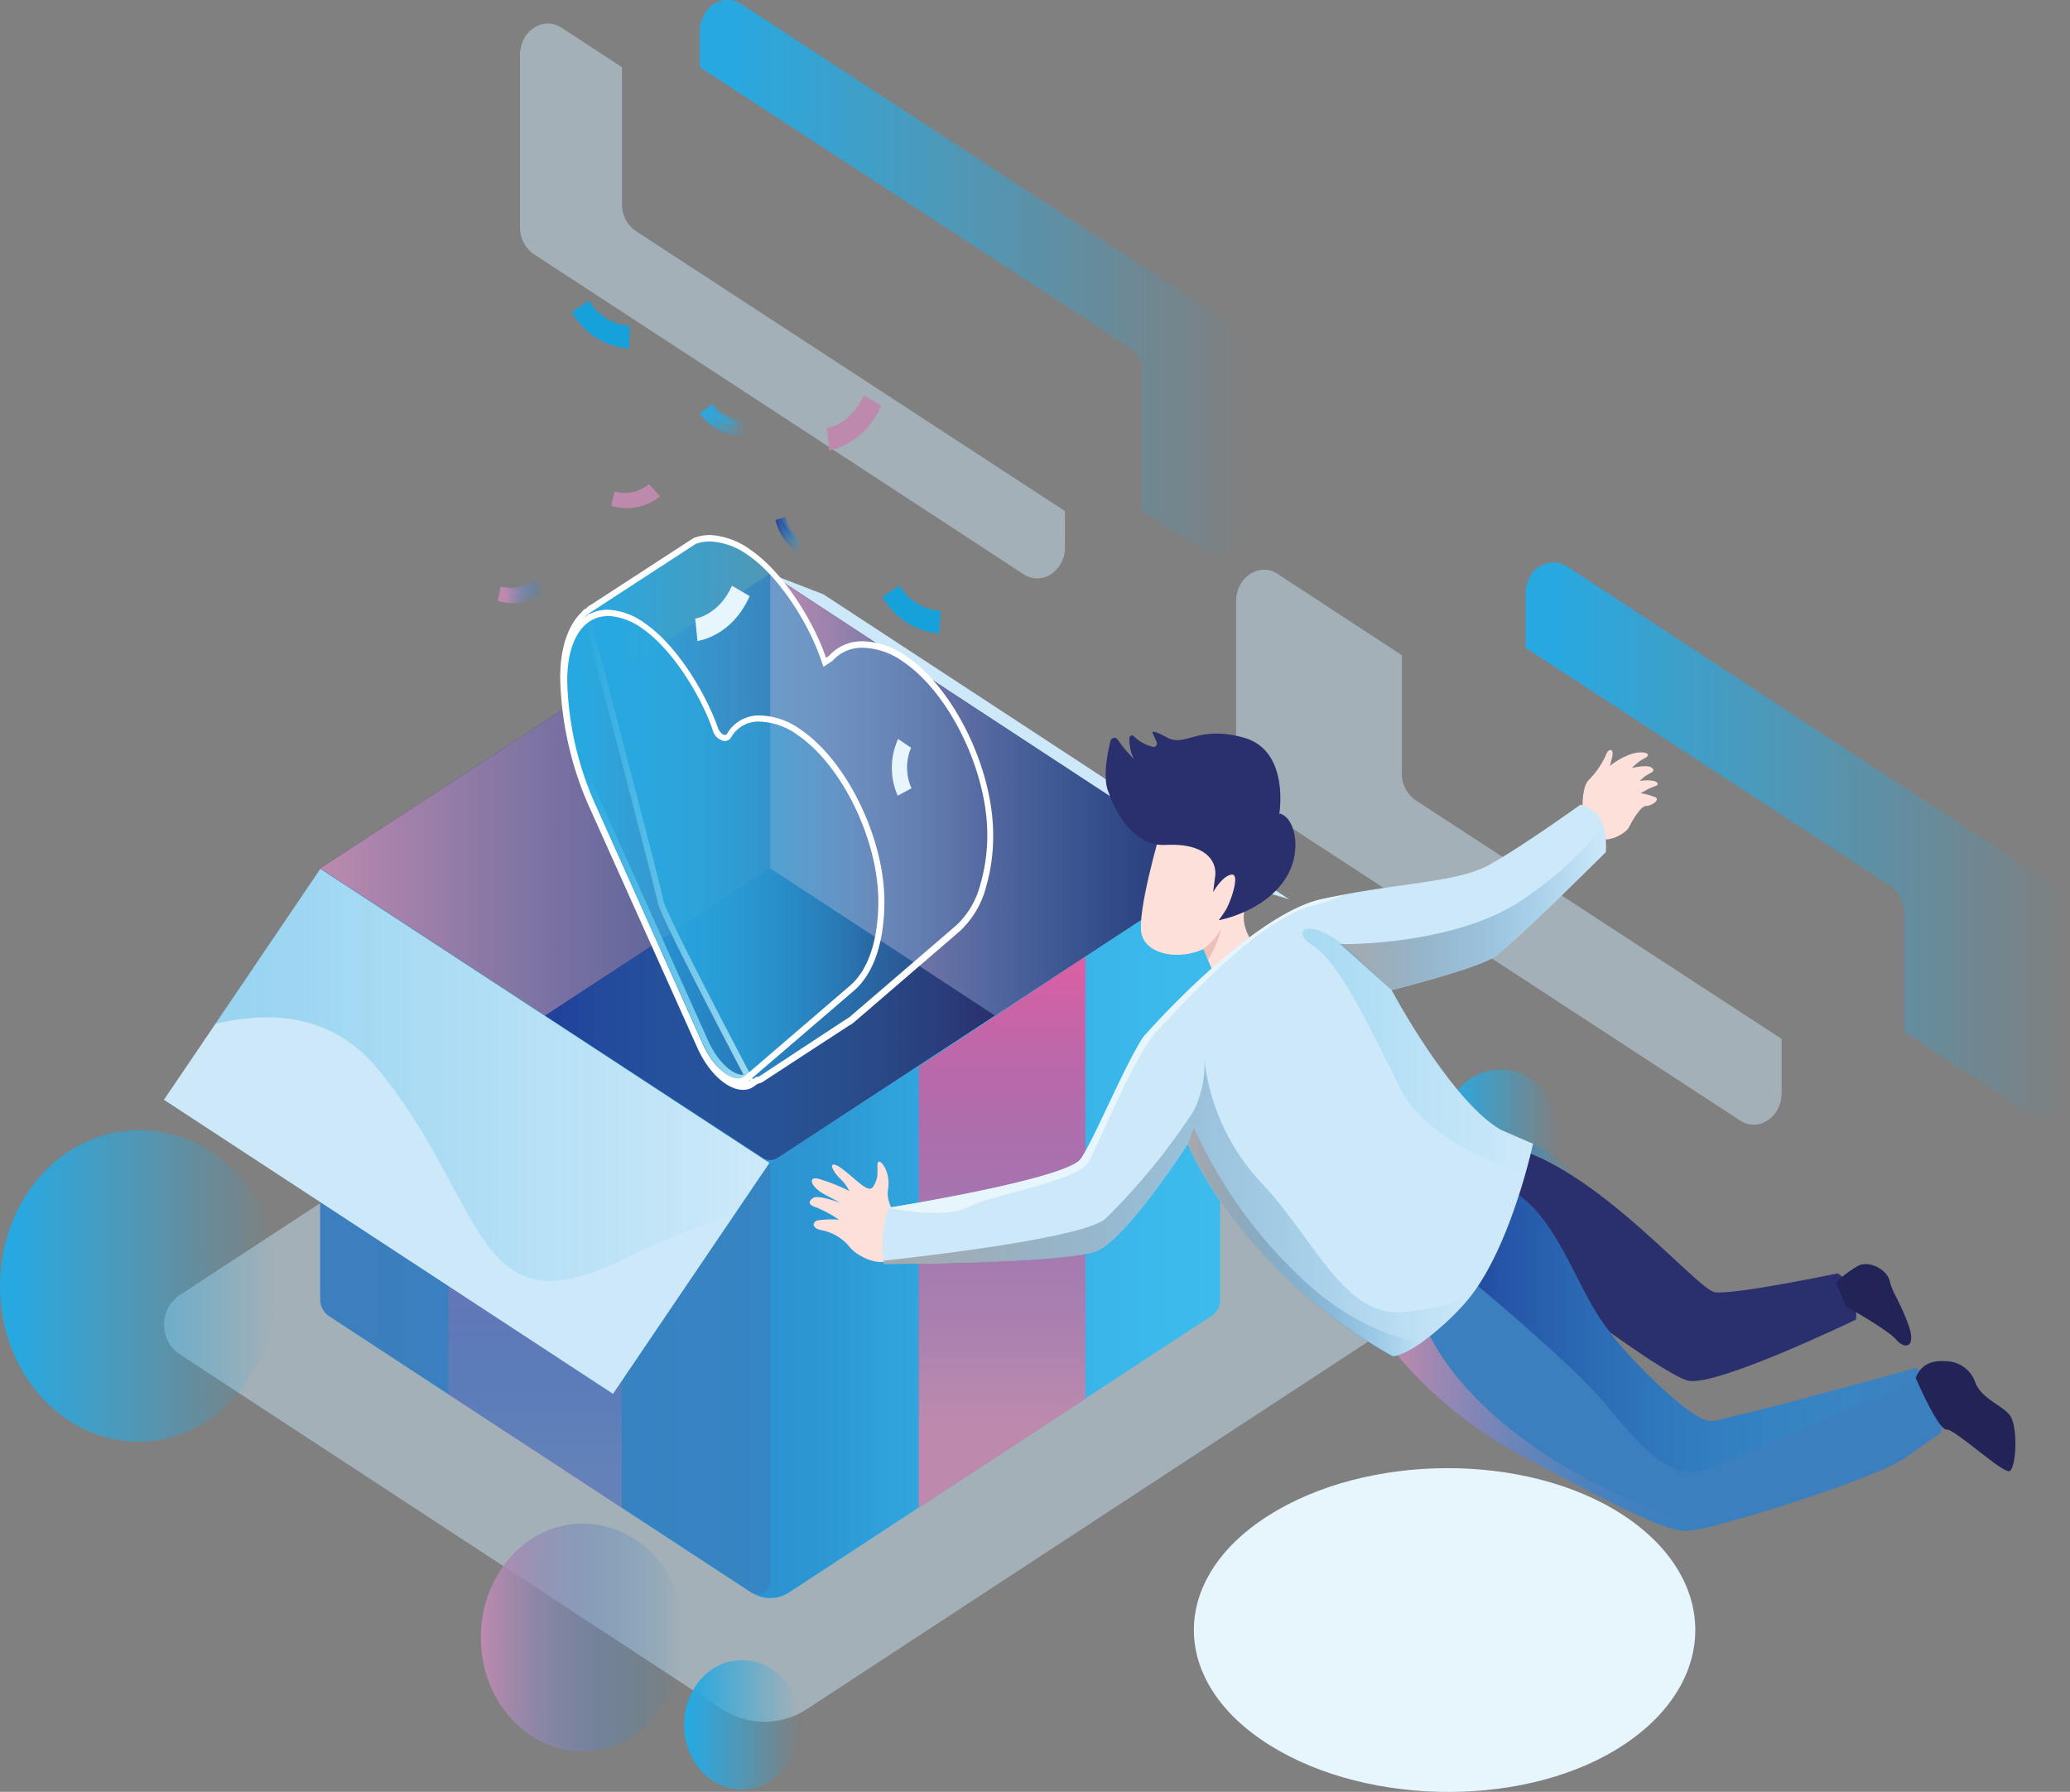 <svg viewBox="0 0 299.76 259.45" xmlns:xlink="http://www.w3.org/1999/xlink" xmlns="http://www.w3.org/2000/svg"><rect x="0" y="0" width="299.76" height="259.45" fill="#808080" stroke="none"/><defs><style>.cls-1{fill:#e7f6fd;}.cls-2{opacity:0.46;}.cls-3{fill:#cde9f9;}.cls-4{fill:url(#未命名的渐变_37);}.cls-5{fill:url(#未命名的渐变_37-2);}.cls-6{fill:url(#未命名的渐变_25);}.cls-7{fill:url(#未命名的渐变_37-3);}.cls-8{fill:url(#未命名的渐变_37-4);}.cls-9{fill:url(#未命名的渐变_37-5);}.cls-10{fill:url(#未命名的渐变_28);}.cls-11{fill:#2a2f6d;}.cls-12{fill:#3dbbed;}.cls-13{fill:url(#未命名的渐变_2);}.cls-14{fill:url(#未命名的渐变_25-2);}.cls-15{fill:#de5fa3;}.cls-16{fill:url(#未命名的渐变_24);}.cls-17{fill:url(#未命名的渐变_24-2);}.cls-18{fill:url(#未命名的渐变_25-3);}.cls-19{fill:url(#未命名的渐变_28-2);}.cls-20,.cls-27{fill:#3c7fbe;}.cls-20{opacity:0.69;isolation:isolate;}.cls-21{opacity:0.32;}.cls-22{fill:url(#未命名的渐变_37-6);}.cls-23{fill:url(#未命名的渐变_37-7);}.cls-24{fill:#fff;}.cls-25{fill:url(#未命名的渐变_37-8);}.cls-26{fill:#fde0d9;}.cls-28{fill:url(#未命名的渐变_25-4);}.cls-29{fill:url(#未命名的渐变_28-3);}.cls-30{fill:#222457;}.cls-31{fill:url(#未命名的渐变_17);}.cls-32{fill:url(#未命名的渐变_17-2);}.cls-33{opacity:0.22;}.cls-34{fill:url(#未命名的渐变_37-9);}.cls-35{fill:url(#未命名的渐变_17-3);}.cls-36{fill:#ecbfb9;}.cls-37{fill:#17a1db;}.cls-38{fill:url(#未命名的渐变_24-3);}.cls-39{fill:url(#未命名的渐变_24-4);}.cls-40{fill:#bd8aae;}.cls-41{fill:url(#未命名的渐变_37-10);}.cls-42{fill:url(#未命名的渐变_37-11);}.cls-43{fill:url(#未命名的渐变_28-4);}.cls-44{fill:url(#未命名的渐变_28-5);}</style><linearGradient gradientUnits="userSpaceOnUse" gradientTransform="matrix(1, 0, 0, -1, 0, 1038.96)" y2="998.81" x2="180.27" y1="998.81" x1="101.33" id="未命名的渐变_37"><stop stop-color="#28a8e0" offset="0.06"></stop><stop stop-opacity="0" stop-color="#29abe2" offset="1"></stop></linearGradient><linearGradient xlink:href="#未命名的渐变_37" y2="917.37" x2="299.76" y1="917.37" x1="220.82" id="未命名的渐变_37-2"></linearGradient><linearGradient gradientUnits="userSpaceOnUse" gradientTransform="matrix(1, 0, 0, -1, 0, 1038.96)" y2="801.86" x2="99.06" y1="801.86" x1="69.63" id="未命名的渐变_25"><stop stop-color="#bd8aae" offset="0"></stop><stop stop-opacity="0" stop-color="#2484c6" offset="1"></stop></linearGradient><linearGradient xlink:href="#未命名的渐变_37" y2="874.75" x2="225.61" y1="874.75" x1="208.87" id="未命名的渐变_37-3"></linearGradient><linearGradient xlink:href="#未命名的渐变_37" y2="789.21" x2="115.8" y1="789.21" x1="99.06" id="未命名的渐变_37-4"></linearGradient><linearGradient xlink:href="#未命名的渐变_37" y2="852.75" x2="40.25" y1="852.75" x1="0" id="未命名的渐变_37-5"></linearGradient><linearGradient gradientUnits="userSpaceOnUse" gradientTransform="matrix(1, 0, 0, -1, 0, 1038.96)" y2="859.91" x2="230.52" y1="859.91" x1="205.36" id="未命名的渐变_28"><stop stop-color="#21409a" offset="0"></stop><stop stop-opacity="0" stop-color="#29abe2" offset="1"></stop></linearGradient><linearGradient gradientUnits="userSpaceOnUse" gradientTransform="matrix(1, 0, 0, -1, 0, 1038.96)" y2="860.39" x2="176.69" y1="860.39" x1="46.38" id="未命名的渐变_2"><stop stop-color="#3c7fbe" offset="0.06"></stop><stop stop-opacity="0.53" stop-color="#1b75bc" offset="0.55"></stop><stop stop-opacity="0" stop-color="#29abe2" offset="1"></stop></linearGradient><linearGradient xlink:href="#未命名的渐变_25" y2="923.9" x2="176.69" y1="923.9" x1="46.38" id="未命名的渐变_25-2"></linearGradient><linearGradient gradientUnits="userSpaceOnUse" gradientTransform="matrix(1, 0, 0, -1, 0, 1038.96)" y2="900.46" x2="145.12" y1="820.67" x1="145.12" id="未命名的渐变_24"><stop stop-color="#bd8aae" offset="0.16"></stop><stop stop-opacity="0" stop-color="#2484c6" offset="1"></stop></linearGradient><linearGradient xlink:href="#未命名的渐变_24" y2="858.43" x2="77.47" y1="820.67" x1="77.47" id="未命名的渐变_24-2"></linearGradient><linearGradient xlink:href="#未命名的渐变_25" y2="923.9" x2="176.69" y1="923.9" x1="111.53" id="未命名的渐变_25-3"></linearGradient><linearGradient xlink:href="#未命名的渐变_28" y2="891.9" x2="144.11" y1="891.9" x1="78.96" id="未命名的渐变_28-2"></linearGradient><linearGradient xlink:href="#未命名的渐变_37" y2="883.33" x2="111.42" y1="883.33" x1="31.18" id="未命名的渐变_37-6"></linearGradient><linearGradient xlink:href="#未命名的渐变_37" y2="921.36" x2="143.4" y1="921.36" x1="81.51" id="未命名的渐变_37-7"></linearGradient><linearGradient xlink:href="#未命名的渐变_37" y2="916.29" x2="127.66" y1="916.29" x1="81.73" id="未命名的渐变_37-8"></linearGradient><linearGradient xlink:href="#未命名的渐变_25" y2="831.78" x2="249.69" y1="831.78" x1="202.33" id="未命名的渐变_25-4"></linearGradient><linearGradient xlink:href="#未命名的渐变_28" y2="846.29" x2="279.12" y1="846.29" x1="208.34" id="未命名的渐变_28-3"></linearGradient><linearGradient gradientUnits="userSpaceOnUse" gradientTransform="matrix(1, 0, 0, -1, 0, 1038.96)" y2="864.13" x2="213.58" y1="864.13" x1="127.9" id="未命名的渐变_17"><stop stop-color="#a7a9ac" offset="0"></stop><stop stop-opacity="0" stop-color="#2484c6" offset="1"></stop></linearGradient><linearGradient xlink:href="#未命名的渐变_17" y2="907.81" x2="232.53" y1="907.81" x1="194.07" id="未命名的渐变_17-2"></linearGradient><linearGradient xlink:href="#未命名的渐变_37" y2="886.67" x2="222" y1="886.67" x1="188.59" id="未命名的渐变_37-9"></linearGradient><linearGradient xlink:href="#未命名的渐变_17" y2="859.09" x2="205.85" y1="859.09" x1="171.93" id="未命名的渐变_17-3"></linearGradient><linearGradient xlink:href="#未命名的渐变_24" y2="953.47" x2="78.29" y1="953.47" x1="72.29" id="未命名的渐变_24-3"></linearGradient><linearGradient xlink:href="#未命名的渐变_24" y2="953.36" x2="79.08" y1="953.36" x1="72.06" id="未命名的渐变_24-4"></linearGradient><linearGradient xlink:href="#未命名的渐变_37" y2="978.44" x2="107.97" y1="978.44" x1="102.26" id="未命名的渐变_37-10"></linearGradient><linearGradient xlink:href="#未命名的渐变_37" y2="978.19" x2="108.01" y1="978.19" x1="101.37" id="未命名的渐变_37-11"></linearGradient><linearGradient xlink:href="#未命名的渐变_28" y2="961.86" x2="115.98" y1="961.86" x1="113.01" id="未命名的渐变_28-4"></linearGradient><linearGradient xlink:href="#未命名的渐变_28" y2="961.5" x2="116.2" y1="961.5" x1="112.31" id="未命名的渐变_28-5"></linearGradient></defs><g id="图层_2"><g id="图层_1-2"><g id="bg"><path d="M183.88,252.7c-14.54-9.07-14.67-24-.31-33.18s37.5-9.26,51.42-.18,14,24,.31,33.19S198.41,261.77,183.88,252.7Z" class="cls-1"></path><g class="cls-2"><path d="M104.38,247.37,25.88,196a5.19,5.19,0,0,1,0-8.38l87.1-57a8.45,8.45,0,0,1,9.39,0l80.26,52.3a5.18,5.18,0,0,1,0,8.38l-85.69,56.11A11.27,11.27,0,0,1,104.38,247.37Z" class="cls-3"></path></g><g class="cls-2"><path d="M154.22,74v5.14a4.67,4.67,0,0,1-2,4,3.59,3.59,0,0,1-4,0L98.75,50.8l-21.45-14a4.71,4.71,0,0,1-2-4V8c0-3.51,3.35-5.71,6-4l8.77,5.73V29.45a4.73,4.73,0,0,0,2,4Z" class="cls-3"></path></g><path d="M180.27,50.86V75.73c0,3.52-3.36,5.72-6.05,4L165.46,74V54.23a4.75,4.75,0,0,0-2-4L101.33,9.72V4.58c0-3.52,3.35-5.72,6-4L178.25,46.9A4.7,4.7,0,0,1,180.27,50.86Z" class="cls-4"></path><g class="cls-2"><path d="M258,150.43v7.82c0,3.52-3.36,5.72-6,4L181,115.93a4.7,4.7,0,0,1-2-4V87.09c0-3.51,3.35-5.71,6-4l18,11.78v17a4.7,4.7,0,0,0,2,4Z" class="cls-3"></path></g><path d="M299.76,132.29v24.88c0,3.51-3.36,5.71-6,4l-18-11.79V132.29a4.72,4.72,0,0,0-2-4l-52.84-34.5V86a5,5,0,0,1,.54-2.3,3.8,3.8,0,0,1,5.51-1.66L262,105l35.74,23.33A4.72,4.72,0,0,1,299.76,132.29Z" class="cls-5"></path></g><g id="bubbles"><path d="M99.06,236.68c0-9.11-6.58-16.07-14.71-16.07S69.63,228,69.63,237.1s6.59,16.49,14.72,16.49S99.06,245.79,99.06,236.68Z" class="cls-6"></path><path d="M225.61,164c0-5.18-3.75-9.14-8.37-9.14s-8.37,4.2-8.37,9.38,3.75,9.37,8.37,9.37S225.61,169.15,225.61,164Z" class="cls-7"></path><path d="M115.8,249.51c0-5.18-3.75-9.13-8.37-9.13s-8.37,4.2-8.37,9.37,3.75,9.38,8.37,9.38S115.8,254.69,115.8,249.51Z" class="cls-8"></path><path d="M40.25,185.63c0-12.46-9-22-20.12-22S0,173.75,0,186.21s9,22.55,20.13,22.55S40.25,198.08,40.25,185.63Z" class="cls-9"></path><path d="M230.52,178.69c0-7.78-5.63-13.73-12.58-13.73s-12.58,6.31-12.58,14.1,5.63,14.09,12.58,14.09S230.52,186.48,230.52,178.69Z" class="cls-10"></path></g><g id="box"><polyline points="111.53 83.07 119.25 86.06 186.69 130.21 171.93 125.82 111.53 83.07" class="cls-3"></polyline><polygon points="46.38 125.73 111.53 83.07 176.69 125.73 111.53 168.39 46.38 125.73" class="cls-11"></polygon><path d="M46.38,130.39v57.78a2.78,2.78,0,0,0,1.18,2.33l61.22,40.08a5,5,0,0,0,5.51,0L175.5,190.5a2.76,2.76,0,0,0,1.19-2.33V125.94a.11.11,0,0,0-.16-.11l-63.81,41.78a2.13,2.13,0,0,1-2.37,0L49.94,128.06C48.35,127,46.38,128.32,46.38,130.39Z" class="cls-12"></path><path d="M46.38,125.73v62.38a2.88,2.88,0,0,0,1.23,2.42l61.14,40a5,5,0,0,0,5.56,0l62.38-40.84V126.08a.18.18,0,0,0-.27-.17l-64.89,42.48Z" class="cls-13"></path><polygon points="78.96 147.06 111.53 125.73 144.11 147.06 176.69 125.73 111.53 83.07 46.38 125.73 78.96 147.06" class="cls-14"></polygon><polygon points="133.06 154.45 133.06 218.29 157.18 202.5 157.18 138.5 133.06 154.45" class="cls-15"></polygon><polygon points="64.92 180.53 64.92 201.86 90.01 218.29 90.01 182.48 78.96 189.72 64.92 180.53" class="cls-15"></polygon><polygon points="133.06 154.45 133.06 218.29 157.18 202.5 157.18 138.5 133.06 154.45" class="cls-16"></polygon><polygon points="64.92 180.53 64.92 201.86 90.01 218.29 90.01 182.48 78.96 189.72 64.92 180.53" class="cls-17"></polygon><polygon points="111.53 83.07 111.53 125.73 144.11 147.06 176.69 125.73 111.53 83.07" class="cls-18"></polygon><polygon points="78.96 147.06 111.53 125.73 144.11 147.06 111.53 168.39 78.96 147.06" class="cls-19"></polygon><path d="M111.53,228.74V168.39L79,189.72,46.38,168.11V187.3a4.31,4.31,0,0,0,1.85,3.63l60.53,39.63A1.86,1.86,0,0,0,111.53,228.74Z" class="cls-20"></path><polygon points="111.42 168.39 106.3 175.94 88.77 201.82 23.74 159.24 31.18 148.27 46.39 125.81 111.42 168.39" class="cls-3"></polygon><g class="cls-21"><path d="M111.42,168.39l-5.12,7.55A103.57,103.57,0,0,0,90,182.48c-21.53,10.36-19.4-8.23-35.19-27.58-6.52-8-15.42-8.63-23.64-6.63l15.21-22.46Z" class="cls-22"></path></g></g><g id="heart"><path d="M107.57,157.27a3.52,3.52,0,0,1-.89-.12c-2-.55-4-2.74-5.38-5.73L86,117.26A48.36,48.36,0,0,1,81.51,98.1c0-4.16,1.11-7.45,3.11-9.28l.21-.2v0l.34-.21a1.32,1.32,0,0,1,.16-.12,4.21,4.21,0,0,1,.45-.28L98.48,79.7c.1-.08,1.11-.73,1.23-.81l.89-.58a5.8,5.8,0,0,1,2.13-.39A10.58,10.58,0,0,1,108.54,80c4.67,3.2,8.94,10.16,10.74,15.39l.18.5.86-.57,0,0a6,6,0,0,1,4.66-2,10.9,10.9,0,0,1,6.06,2.13c6.79,4.65,12.32,16,12.32,25.4a25.6,25.6,0,0,1-1,7.3,12.8,12.8,0,0,1-3.68,6.29l-15.34,13.17a2.25,2.25,0,0,1-.56.36l0,0-12.59,8.22a1.23,1.23,0,0,1-.5.17h-.08l-.4.27a2.88,2.88,0,0,1-.44.28l-.13.09-.11,0A2.6,2.6,0,0,1,107.57,157.27ZM84.65,90.36c-1.42,1.69-2.16,4.37-2.16,7.74a46.92,46.92,0,0,0,4.33,18.58l15.34,34.17c1.19,2.65,3,4.67,4.73,5.13a2.41,2.41,0,0,0,.64.09h.19l.67-.05-.35-.65c-7.44-14.16-12.17-23.64-12.35-24.74-.22-1.29-6.61-25.8-10.35-40.07l-.21-.78Z" class="cls-23"></path><path d="M102.73,78.39a10.21,10.21,0,0,1,5.6,2c4.59,3.14,8.8,10,10.57,15.16l.35,1,.83-.55.4-.26.1-.07.07-.09A5.67,5.67,0,0,1,125,93.79a10.55,10.55,0,0,1,5.85,2.07c6.68,4.57,12.12,15.79,12.12,25a25.15,25.15,0,0,1-1,7.17,12.17,12.17,0,0,1-3.54,6l-15.34,13.18a2.73,2.73,0,0,1-.47.31l0,0,0,0L110,155.82a.85.85,0,0,1-.35.12l-.16,0-.14.1-.34.21,0,0-.61-1.17c-8.8-16.73-12.13-23.67-12.31-24.59-.26-1.61-9.33-36.18-10.36-40.12l-.41-1.55-1,1.18c-1.49,1.78-2.27,4.56-2.27,8.06a47.25,47.25,0,0,0,4.38,18.79l15.33,34.17c1.26,2.81,3.18,4.87,5,5.37a2.62,2.62,0,0,0,.73.1h.22l1-.08-.17.1,0,0,0,0h0l-.12,0a2.35,2.35,0,0,1-.86.17,2.81,2.81,0,0,1-.79-.12c-1.86-.51-3.82-2.61-5.11-5.48L86.34,117A47.61,47.61,0,0,1,81.93,98.1c0-4,1-7.18,2.95-8.92l.32-.3.17-.1h0l.08-.07,0,0,.42-.27h0L98.68,80.1h0l1.21-.79.85-.55a5.54,5.54,0,0,1,2-.35h0m0-.93a6.14,6.14,0,0,0-2.3.43l-.92.59-1.24.81L85.59,87.56a3.88,3.88,0,0,0-.48.3A.83.83,0,0,0,85,88l-.62.4,0,.09c-2.1,1.92-3.26,5.29-3.26,9.64a48.69,48.69,0,0,0,4.51,19.37l15.33,34.16c1.39,3.11,3.56,5.4,5.65,6a3.74,3.74,0,0,0,1,.14,3,3,0,0,0,1.13-.22l0,0,.26-.17a2.59,2.59,0,0,0,.46-.3l.33-.22a1.54,1.54,0,0,0,.65-.23l12.6-8.22a2.88,2.88,0,0,0,.63-.42L139,134.82a13.3,13.3,0,0,0,3.82-6.5,26.12,26.12,0,0,0,1-7.46c0-9.5-5.62-21.08-12.52-25.8a11.21,11.21,0,0,0-6.27-2.2,6.39,6.39,0,0,0-5,2.12l-.41.27c-1.82-5.31-6.15-12.36-10.91-15.62a10.91,10.91,0,0,0-6-2.17Zm4.8,78.14a2.11,2.11,0,0,1-.54-.07c-1.57-.44-3.33-2.36-4.47-4.9L87.19,116.47A46.27,46.27,0,0,1,82.9,98.1c0-3.26.72-5.83,2-7.42,4.19,16,10.14,38.81,10.34,40,.28,1.71,8.93,18.27,12.41,24.89Z" class="cls-24"></path><path d="M106.88,156.63c-1.82,0-4.07-2.17-5.47-5.28L86.08,117.18a46.94,46.94,0,0,1-4.35-18.66c0-6,2.41-9.81,6.3-9.81a9.39,9.39,0,0,1,5.21,1.9c4.47,3.06,8.68,10,10.38,14.91.27.78.82,1.33,1.35,1.33a.76.76,0,0,0,.68-.43,4.91,4.91,0,0,1,4.48-2.38,10.23,10.23,0,0,1,5.65,2c6.55,4.48,11.88,15.46,11.88,24.48,0,5.7-1.5,10.14-4.22,12.5L108.1,156.19a1.83,1.83,0,0,1-1.22.44Z" class="cls-25"></path><path d="M88,88.25v.93A9.15,9.15,0,0,1,93,91c4.39,3,8.53,9.81,10.2,14.68a2.14,2.14,0,0,0,1.74,1.63,1.17,1.17,0,0,0,1-.65,4.5,4.5,0,0,1,4.13-2.17,9.84,9.84,0,0,1,5.44,1.94c6.44,4.41,11.68,15.21,11.68,24.08,0,5.55-1.44,9.86-4,12.12l-15.34,13.18a1.49,1.49,0,0,1-1,.35c-1.41,0-3.62-1.73-5.1-5L86.45,117a46.46,46.46,0,0,1-4.31-18.45c0-5.76,2.26-9.34,5.89-9.34v-.93m0,0c-4,0-6.71,3.76-6.71,10.27a47.59,47.59,0,0,0,4.39,18.87l15.34,34.17c1.51,3.37,3.92,5.54,5.83,5.54a2.19,2.19,0,0,0,1.47-.54l15.34-13.17c2.82-2.45,4.38-7,4.38-12.87h0c0-9.18-5.41-20.31-12.08-24.88a10.51,10.51,0,0,0-5.86-2.07,5.3,5.3,0,0,0-4.82,2.6.4.4,0,0,1-.34.22c-.33,0-.75-.41-1-1-1.62-4.71-5.8-11.89-10.55-15.14h0a9.8,9.8,0,0,0-5.42-2Z" class="cls-24"></path></g><g id="man"><path d="M129.89,176.28s-1.64-2.13-1.29-4.07-.6-3.81-1.22-4-.06,1.64-.5,2.73-.67,1.5-1.7.89S122,169,121,168.68s-.4.92.62,1.94a6.42,6.42,0,0,1,1.37,1.83,26.81,26.81,0,0,0-4.61-1.81c-1.41-.24-1,1.25,1.19,2.39l2.14,1.14s-3.19-1.2-3.92-.73-.83,1,.4,1.38a18.24,18.24,0,0,1,3.32,1.79,13.25,13.25,0,0,0-3.1.1c-.86.26-.86,1.17.63,1.43a6.91,6.91,0,0,1,4.08,2.52c1.34,1.51,4.73,2.94,6.21,1.45S129.89,176.28,129.89,176.28Z" class="cls-26"></path><path d="M229.18,117.52s-.19-3.36.82-4.5a12.69,12.69,0,0,0,2.53-3.63c.36-1.11,1.25-1.08.93.22l-.32,1.3a10.1,10.1,0,0,1,2.9-1.66c1.73-.65,3.43-.17,2.17.51a6.46,6.46,0,0,0-1.88,1.44s2.29-.57,2.91,0-.46.72-1.13,1.29l-.67.58s1.91-.28,2.47.21-.5.55-1.41,1.06l-.9.51a10.25,10.25,0,0,1,2.12.59c.71.35-.51,1.26-1.32,1.25s-2,2.11-2.51,3.09-3.09,2.31-4.41,1.54S229.18,117.52,229.18,117.52Z" class="cls-26"></path><path d="M182.89,135.84c.34,1.22-2.45,5.21-4.93,6.83s-1.24.59-1.24.59L174.94,139l-.64-1.56-.06,0c-3.56,1.61-8.11.81-8.91-2.12s2.69-14.8,2.69-14.8c2.71-4.19,14.78-1.78,15.39,2.22.33,2.2-2.76,6-3.26,9.34-.41,2.71,1.79,5.14,1.79,5.14S182.56,134.62,182.89,135.84Z" class="cls-26"></path><path d="M213.3,178.08s27,21.07,31.25,21.85,24.21-8.86,24.21-8.86.63-4.81-2.67-6.69c0,0-14.9,3.12-17.75,2.73s-20.5-22.19-33.76-21.42S213.3,178.08,213.3,178.08Z" class="cls-11"></path><path d="M281.08,207.45l-5,3.51c-3.75,2.63-18.22,7.37-26.38,9.56a31.14,31.14,0,0,1-5.46,1.17c-2.66-.07-7.17-1.95-23.55-10.75a61.39,61.39,0,0,1-18.35-14.72,35,35,0,0,1-3.94-5.65s9.64-20.89,17.37-19.35a10.34,10.34,0,0,1,2.8,1c5.81,3,8.75,11.28,12.13,17.11,3.88,6.69,12.47,14.22,14.89,15.61s2.29.81,7.1-.27,24.77-6.6,24.77-6.6a9.36,9.36,0,0,1,1.67,1.57A9.79,9.79,0,0,1,281.08,207.45Z" class="cls-27"></path><path d="M249.69,220.52a31.14,31.14,0,0,1-5.46,1.17c-2.66-.07-7.17-1.95-23.55-10.75a61.39,61.39,0,0,1-18.35-14.72l4.4-3.55s3.67,9.63,18.33,18.73C235.39,217.8,243.65,220.23,249.69,220.52Z" class="cls-28"></path><path d="M279.12,199.63c-13,4.64-30,12.78-33.05,13.38-4.28.85-7.76-2.67-13.54-9.65s-24.19-21.85-24.19-21.85l10.22-9.3c5.81,3,8.75,11.28,12.13,17.11,3.88,6.69,12.47,14.22,14.89,15.61s2.29.81,7.1-.27,24.77-6.6,24.77-6.6A9.36,9.36,0,0,1,279.12,199.63Z" class="cls-29"></path><path d="M204.14,142.68c-1.56.42-2.62.68-2.62.68s.19.37.55,1c2,3.6,9.23,15.84,15.32,19.25l4.61,2s-.38,1.79-1.14,4.46c-1.31,4.6-3.73,11.77-7.26,16.77l0,0a22.94,22.94,0,0,1-1.81,2.24,38.33,38.33,0,0,1-5.92,5.3c-2.79,2-4.16,2-4.16,2S181.17,185.71,172,165.65l0,0h0c-.54.84-8.91,13.66-13.12,15.47S128,183,128,183s0-.16-.07-.45a18.6,18.6,0,0,1,.69-7.67s25.91-4.13,27.91-7.11,6.16-13.15,9-17.58c0,0,15.35-17.62,25.86-20,1.08-.24,2.14-.46,3.18-.65,9.13-1.73,16.8-1.94,21.05-4.29,4.72-2.61,13.25-8.74,13.25-8.74A4.81,4.81,0,0,1,232,119a11.12,11.12,0,0,1,.54,4.39S219,136.85,216.36,138.58C214.51,139.8,207.88,141.68,204.14,142.68Z" class="cls-3"></path><path d="M160.56,114.78s2.46,7.86,8.22,7.56,7.48,2.3,7.19,4.57l-.3,2.28s1.28-2.32,2.65-2.55-.16,4.23-1,5.42l-.82,1.18s5.76-1,9.09-5.23,2-9.8-.33-10.21c0,0,1.54-9.15-5.17-11s-8.4,1.43-11.05,0-2.1-.6-2.1-.6l.54,1.2a.51.51,0,0,1-.52.75,6,6,0,0,1-2.75-1.53.38.38,0,0,0-.66.31,6.54,6.54,0,0,0,.66,3,22,22,0,0,1-2.39-2.88.57.57,0,0,0-1,.22C160.31,109.31,159.66,112.8,160.56,114.78Z" class="cls-11"></path><path d="M277.42,199.52s3.24,7.56,4.47,7.48,8.15,6.41,9.12,6,1.29-6.68-.05-8.19-4-2.32-4.91-4.63A4.56,4.56,0,0,0,282,197.1C280.64,197,278.37,197,277.42,199.52Z" class="cls-30"></path><path d="M267.4,189.19s6.09,3.44,7.22,4.81,3,1.26,1.71-2.26-2.26-4.48-2.67-6.23-3-3-4.53-2.25a16.19,16.19,0,0,0-3.28,2.44Z" class="cls-30"></path><path d="M174.36,153.2a2.67,2.67,0,0,1,0-.32A2.67,2.67,0,0,0,174.36,153.2Z" class="cls-11"></path><path d="M213.58,186.92a22.94,22.94,0,0,1-1.81,2.24c-6.79,7.23-10.08,7.28-10.08,7.28S181.17,185.71,172,165.65c0,0-8.8,13.64-13.15,15.51S128,183,128,183s0-.16-.07-.45c8.94-1,29.25-3.47,32.21-6.13a95.11,95.11,0,0,0,12.73-15.58,15.12,15.12,0,0,0,1.52-7.65,31.17,31.17,0,0,0,8.11,17.91c7.67,7.94,12.09,19.71,20.69,18.87C211.23,189.21,213.34,187.17,213.58,186.92Z" class="cls-31"></path><path d="M232.5,123.34S219,136.85,216.36,138.58s-14.84,4.78-14.84,4.78h0l-7.45-6.66s16.68.36,26.71-6.62S232,119,232,119A11.12,11.12,0,0,1,232.5,123.34Z" class="cls-32"></path><path d="M194.57,129.6a31.2,31.2,0,0,1-4.56,1.55c-8.08,2.18-19,14.56-22.34,18s-8.43,16.24-10,19.05-14,4.77-17.52,6.59-11.52.09-11.52.09,25.91-4.13,27.91-7.11,6.16-13.15,9-17.58c0,0,15.35-17.62,25.86-20C192.47,130,193.53,129.79,194.57,129.6Z" class="cls-1"></path><g class="cls-33"><path d="M222,165.66s-.38,1.79-1.14,4.46c-5.14-1.75-14.72-5.8-18.05-12.48-4.64-9.3-8.92-18.41-12.84-20.83-3.33-2.06-.43-4.74,6.61,1.69.33.3.5.28.62.75.06.26.77.62,1.19,1,1.25,1.17,3.13,3.1,3.13,3.1s.19.37.55,1c2,3.6,9.23,15.84,15.32,19.25Z" class="cls-34"></path></g><path d="M205.85,194.46c-2.79,2-4.16,2-4.16,2S181.17,185.71,172,165.65l0,0c.45-1.18.89-2.38.89-2.38a68.62,68.62,0,0,0,15.77,22C195.5,191.65,202.05,193.76,205.85,194.46Z" class="cls-35"></path><path d="M176.85,134.46a15.59,15.59,0,0,1-1.91,4.51l-.64-1.56-.06,0A9.06,9.06,0,0,0,176.85,134.46Z" class="cls-36"></path></g><g id="confetti"><path d="M100.84,91.19s4.15-.53,6.44-5.63" class="cls-1"></path><path d="M101,92.81l-.32-3.24.16,1.62-.17-1.62c.14,0,3.44-.55,5.33-4.75l2.56,1.49C106,92.12,101.2,92.78,101,92.81Z" class="cls-1"></path><path d="M84.05,44.35a8.94,8.94,0,0,0,7.1,4.49" class="cls-37"></path><path d="M82.8,45.16l2.5-1.62-1.25.81,1.24-.82a7.46,7.46,0,0,0,5.95,3.68l-.18,3.26A10.39,10.39,0,0,1,82.8,45.16Z" class="cls-37"></path><path d="M72.29,86a6.6,6.6,0,0,0,6-1.24" class="cls-38"></path><path d="M72.06,87l.46-2.08-.23,1,.22-1a5.57,5.57,0,0,0,5-1.08l1.58,1.77A7.67,7.67,0,0,1,72.06,87Z" class="cls-39"></path><path d="M119.92,63.59s4.15-.53,6.44-5.62" class="cls-40"></path><path d="M120.08,65.21,119.76,62l.16,1.62L119.75,62c.14,0,3.45-.54,5.33-4.74l2.56,1.48C125,64.52,120.28,65.18,120.08,65.21Z" class="cls-40"></path><path d="M129,85.6a8.94,8.94,0,0,0,7.1,4.49" class="cls-37"></path><path d="M127.78,86.41l2.5-1.62L129,85.6l1.24-.82a7.48,7.48,0,0,0,6,3.68L136,91.72A10.42,10.42,0,0,1,127.78,86.41Z" class="cls-37"></path><path d="M88.73,72.21a6.65,6.65,0,0,0,6-1.24" class="cls-40"></path><path d="M88.5,73.25,89,71.17l-.24,1,.23-1a5.48,5.48,0,0,0,5-1.08l1.59,1.77A7.68,7.68,0,0,1,88.5,73.25Z" class="cls-40"></path><path d="M102.26,59.14A6.59,6.59,0,0,0,108,61.9" class="cls-41"></path><path d="M101.37,59.86l1.78-1.45-.89.73.89-.74a5.49,5.49,0,0,0,4.77,2.26l.09,2.48A7.65,7.65,0,0,1,101.37,59.86Z" class="cls-42"></path><path d="M131,107.63a8.62,8.62,0,0,0,0,7" class="cls-1"></path><path d="M130.06,107l1.88,1.28-.94-.64.94.63a7.3,7.3,0,0,0,.06,5.87l-2,1.07A10,10,0,0,1,130.06,107Z" class="cls-1"></path><path d="M113,75.07a6.37,6.37,0,0,0,3,4.07" class="cls-43"></path><path d="M112.31,75.29l1.4-.43-.7.21.7-.22a5.25,5.25,0,0,0,2.49,3.36l-.44,1.85A7.39,7.39,0,0,1,112.31,75.29Z" class="cls-44"></path></g></g></g></svg>